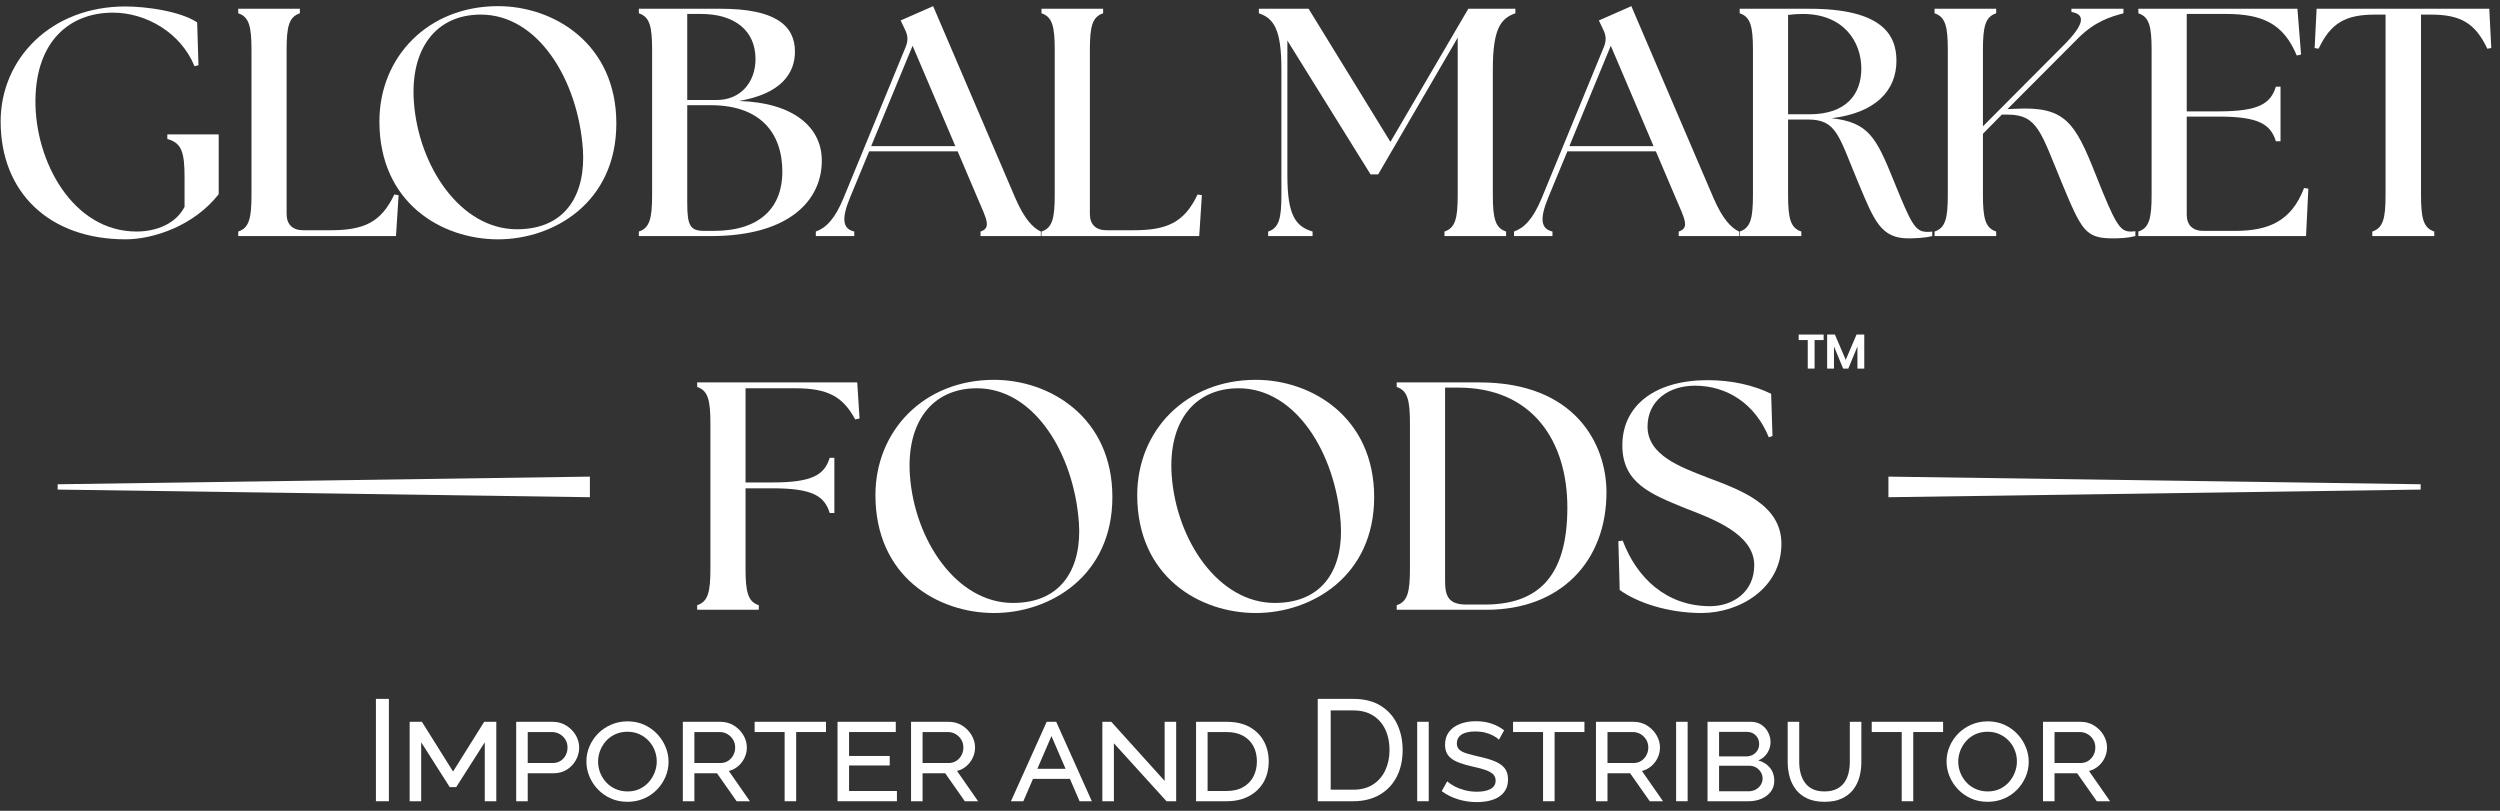 <svg xmlns="http://www.w3.org/2000/svg" xmlns:xlink="http://www.w3.org/1999/xlink" xmlns:inkscape="http://www.inkscape.org/namespaces/inkscape" version="1.1" width="259" height="84" viewBox="0 0 259 84">
<rect x="0" y="0" width="259" height="84" fill="#333333" stroke="none"/>
<defs>
<clipPath id="clip_0">
<path transform="matrix(1,0,0,-1,-26,114)" d="M0 0H308.754V143.154H0Z"/>
</clipPath>
<clipPath id="clip_1">
<path transform="matrix(1,0,0,-1,-26,114)" d="M0 143.154H308.754V0H0Z"/>
</clipPath>
</defs>
<g clip-path="url(#clip_0)">
<g inkscape:groupmode="layer" inkscape:label="Layer 1">
<path transform="matrix(1,0,0,-1,-26,114)" d="M64.945 41.596H66.289V30.992H64.945Z" fill="#ffffff"/>
<path transform="matrix(1,0,0,-1,50.222,83.008)" d="M0 0V6.108L-2.958 1.464H-3.629L-6.587 6.108V0H-7.782V8.229H-6.512L-3.286 3.077-.06 8.229H1.195V0Z" fill="#ffffff"/>
<g clip-path="url(#clip_1)">
<path transform="matrix(1,0,0,-1,54.672,79.05)" d="M0 0H2.584C2.893 0 3.161 .072 3.391 .216 3.62 .361 3.799 .555 3.928 .799 4.058 1.043 4.123 1.314 4.123 1.613 4.123 1.921 4.048 2.195 3.898 2.434 3.749 2.673 3.552 2.862 3.309 3.002 3.064 3.141 2.798 3.211 2.509 3.211H0ZM-1.195-3.958V4.271H2.569C3.107 4.271 3.584 4.139 4.003 3.875 4.421 3.612 4.747 3.278 4.981 2.875 5.215 2.472 5.332 2.051 5.332 1.613 5.332 1.155 5.22 .722 4.996 .313 4.772-.095 4.461-.426 4.062-.68 3.664-.934 3.196-1.061 2.659-1.061H0V-3.958Z" fill="#ffffff"/>
<path transform="matrix(1,0,0,-1,61.96,78.9)" d="M0 0C0-.398 .072-.782 .217-1.15 .361-1.519 .567-1.85 .836-2.144 1.105-2.437 1.429-2.669 1.807-2.838 2.186-3.007 2.604-3.092 3.062-3.092 3.53-3.092 3.95-3.002 4.324-2.823 4.697-2.644 5.013-2.405 5.272-2.106 5.531-1.808 5.73-1.474 5.87-1.105 6.009-.737 6.079-.364 6.079 .015 6.079 .413 6.006 .796 5.862 1.165 5.718 1.533 5.511 1.862 5.242 2.15 4.974 2.439 4.652 2.668 4.279 2.837 3.906 3.007 3.495 3.091 3.047 3.091 2.579 3.091 2.156 3.004 1.777 2.83 1.399 2.656 1.078 2.419 .814 2.121 .55 1.822 .349 1.488 .209 1.12 .07 .751 0 .378 0 0M3.047-4.167C2.41-4.167 1.832-4.05 1.314-3.816 .796-3.583 .349-3.266-.03-2.868-.408-2.47-.7-2.021-.903-1.523-1.108-1.026-1.209-.513-1.209 .015-1.209 .562-1.103 1.085-.889 1.583-.675 2.081-.376 2.524 .007 2.912 .391 3.3 .844 3.606 1.367 3.831 1.889 4.055 2.454 4.167 3.062 4.167 3.699 4.167 4.276 4.047 4.794 3.808 5.312 3.569 5.758 3.25 6.131 2.853 6.504 2.454 6.793 2.006 6.997 1.508 7.201 1.01 7.303 .502 7.303-.015 7.303-.563 7.196-1.085 6.982-1.583 6.768-2.082 6.472-2.524 6.094-2.913 5.715-3.301 5.267-3.607 4.75-3.831 4.231-4.055 3.664-4.167 3.047-4.167" fill="#ffffff"/>
<path transform="matrix(1,0,0,-1,71.937,79.05)" d="M0 0H2.688C2.997 0 3.266 .075 3.495 .224 3.724 .373 3.903 .57 4.033 .814 4.162 1.058 4.227 1.324 4.227 1.613 4.227 1.912 4.155 2.18 4.01 2.419 3.866 2.658 3.672 2.85 3.428 2.995 3.184 3.139 2.913 3.211 2.614 3.211H0ZM-1.195-3.958V4.271H2.688C3.226 4.271 3.702 4.139 4.115 3.875 4.528 3.612 4.852 3.278 5.085 2.875 5.319 2.472 5.437 2.051 5.437 1.613 5.437 1.245 5.359 .894 5.205 .56 5.051 .226 4.834-.062 4.556-.306 4.276-.55 3.948-.722 3.57-.822L5.75-3.958H4.376L2.345-1.061H0V-3.958Z" fill="#ffffff"/>
<path transform="matrix(1,0,0,-1,85.573,75.839)" d="M0 0H-3.091V-7.169H-4.286V0H-7.393V1.061H0Z" fill="#ffffff"/>
<path transform="matrix(1,0,0,-1,92.921,81.947)" d="M0 0V-1.061H-6.153V7.169H-.119V6.108H-4.958V3.629H-.747V2.644H-4.958V0Z" fill="#ffffff"/>
<path transform="matrix(1,0,0,-1,95.579,79.05)" d="M0 0H2.688C2.997 0 3.266 .075 3.495 .224 3.724 .373 3.903 .57 4.033 .814 4.162 1.058 4.227 1.324 4.227 1.613 4.227 1.912 4.155 2.18 4.01 2.419 3.866 2.658 3.672 2.85 3.428 2.995 3.184 3.139 2.913 3.211 2.614 3.211H0ZM-1.195-3.958V4.271H2.688C3.226 4.271 3.702 4.139 4.115 3.875 4.528 3.612 4.852 3.278 5.085 2.875 5.319 2.472 5.437 2.051 5.437 1.613 5.437 1.245 5.359 .894 5.205 .56 5.051 .226 4.834-.062 4.556-.306 4.276-.55 3.948-.722 3.57-.822L5.75-3.958H4.376L2.345-1.061H0V-3.958Z" fill="#ffffff"/>
<path transform="matrix(1,0,0,-1,108.931,76.257)" d="M0 0-1.462-3.391H1.463ZM-4.197-6.751-.492 1.479H.493L4.183-6.751H2.913L1.914-4.436H-1.914L-2.913-6.751Z" fill="#ffffff"/>
<path transform="matrix(1,0,0,-1,115.399,77.004)" d="M0 0V-6.004H-1.195V2.226H-.27L5.257-3.898V2.226H6.452V-6.004H5.451Z" fill="#ffffff"/>
<path transform="matrix(1,0,0,-1,130.214,78.871)" d="M0 0C0 .597-.122 1.123-.366 1.576-.609 2.028-.966 2.384-1.434 2.644-1.901 2.902-2.475 3.032-3.151 3.032H-5.107V-3.077H-3.151C-2.464-3.077-1.887-2.942-1.419-2.673-.951-2.405-.598-2.039-.358-1.576-.119-1.113 0-.588 0 0M-6.303-4.137V4.092H-3.151C-2.186 4.092-1.379 3.908-.731 3.54-.085 3.171 .403 2.678 .732 2.061 1.061 1.443 1.225 .756 1.225 0 1.225-.836 1.043-1.563 .68-2.181 .316-2.798-.191-3.278-.844-3.622-1.496-3.965-2.265-4.137-3.151-4.137Z" fill="#ffffff"/>
<path transform="matrix(1,0,0,-1,143.955,77.691)" d="M0 0C0 .796-.146 1.503-.44 2.121-.734 2.738-1.16 3.221-1.718 3.57-2.275 3.918-2.957 4.092-3.764 4.092H-6.094V-4.122H-3.764C-2.947-4.122-2.26-3.94-1.702-3.577-1.145-3.213-.722-2.721-.433-2.098-.145-1.476 0-.776 0 0M-7.437-5.317V5.287H-3.764C-2.628 5.287-1.68 5.051-.918 4.578-.156 4.104 .413 3.467 .792 2.666 1.17 1.864 1.359 .976 1.359 0 1.359-1.075 1.15-2.011 .732-2.808 .313-3.604-.278-4.222-1.045-4.66-1.812-5.098-2.718-5.317-3.764-5.317Z" fill="#ffffff"/>
<path transform="matrix(1,0,0,-1,-26,114)" d="M172.822 39.222H174.017V30.993H172.822Z" fill="#ffffff"/>
<path transform="matrix(1,0,0,-1,155.291,76.63)" d="M0 0C-.149 .149-.347 .289-.59 .418-.834 .547-1.11 .652-1.419 .732-1.728 .812-2.057 .851-2.405 .851-3.072 .851-3.564 .742-3.884 .522-4.202 .304-4.361 0-4.361-.388-4.361-.657-4.277-.872-4.107-1.031-3.938-1.19-3.682-1.322-3.338-1.426-2.995-1.531-2.564-1.643-2.047-1.762-1.439-1.892-.911-2.046-.463-2.226-.016-2.405 .331-2.641 .575-2.935 .818-3.229 .94-3.625 .94-4.122 .94-4.531 .858-4.884 .694-5.183 .53-5.481 .301-5.726 .007-5.915-.286-6.104-.63-6.243-1.023-6.333-1.417-6.422-1.843-6.467-2.301-6.467-2.978-6.467-3.627-6.37-4.249-6.176-4.872-5.981-5.432-5.701-5.93-5.332L-5.362-4.316C-5.163-4.496-4.909-4.667-4.601-4.832-4.292-4.996-3.938-5.13-3.54-5.235-3.142-5.339-2.719-5.392-2.271-5.392-1.673-5.392-1.202-5.294-.859-5.101-.516-4.906-.344-4.62-.344-4.242-.344-3.953-.443-3.722-.643-3.547-.842-3.373-1.128-3.226-1.501-3.106-1.875-2.987-2.335-2.868-2.883-2.748-3.48-2.609-3.979-2.452-4.376-2.278-4.774-2.104-5.076-1.877-5.28-1.598-5.484-1.319-5.586-.961-5.586-.523-5.586 .005-5.446 .45-5.168 .814-4.89 1.177-4.509 1.451-4.025 1.635-3.543 1.819-2.997 1.912-2.39 1.912-1.793 1.912-1.247 1.827-.755 1.658-.262 1.488 .169 1.259 .537 .971Z" fill="#ffffff"/>
<path transform="matrix(1,0,0,-1,164.147,75.839)" d="M0 0H-3.092V-7.169H-4.287V0H-7.394V1.061H0Z" fill="#ffffff"/>
<path transform="matrix(1,0,0,-1,166.537,79.05)" d="M0 0H2.688C2.997 0 3.266 .075 3.494 .224 3.724 .373 3.902 .57 4.032 .814 4.161 1.058 4.227 1.324 4.227 1.613 4.227 1.912 4.154 2.18 4.01 2.419 3.865 2.658 3.671 2.85 3.428 2.995 3.184 3.139 2.912 3.211 2.613 3.211H0ZM-1.195-3.958V4.271H2.688C3.226 4.271 3.701 4.139 4.114 3.875 4.527 3.612 4.852 3.278 5.085 2.875 5.319 2.472 5.437 2.051 5.437 1.613 5.437 1.245 5.359 .894 5.205 .56 5.05 .226 4.834-.062 4.555-.306 4.276-.55 3.947-.722 3.569-.822L5.75-3.958H4.376L2.345-1.061H0V-3.958Z" fill="#ffffff"/>
<path transform="matrix(1,0,0,-1,-26,114)" d="M199.645 39.222H200.84V30.993H199.645Z" fill="#ffffff"/>
<path transform="matrix(1,0,0,-1,182.606,80.663)" d="M0 0C0 .239-.06 .458-.179 .657-.298 .856-.46 1.018-.664 1.143-.868 1.267-1.1 1.33-1.358 1.33H-4.51V-1.314H-1.448C-1.18-1.314-.936-1.254-.717-1.135-.498-1.016-.323-.854-.193-.649-.064-.446 0-.229 0 0M-4.51 4.839V2.3H-1.702C-1.443 2.3-1.215 2.355-1.016 2.464-.816 2.574-.656 2.726-.537 2.92-.418 3.114-.358 3.331-.358 3.57-.358 3.818-.413 4.038-.522 4.227-.632 4.416-.781 4.565-.971 4.675-1.159 4.784-1.379 4.839-1.628 4.839ZM1.21-.224C1.21-.652 1.091-1.025 .852-1.344 .612-1.663 .292-1.909-.111-2.083-.515-2.258-.961-2.345-1.448-2.345H-5.705V5.885H-1.209C-.791 5.885-.431 5.782-.127 5.579 .177 5.375 .411 5.11 .575 4.787 .739 4.463 .822 4.127 .822 3.779 .822 3.38 .712 3.007 .493 2.659 .274 2.31-.039 2.051-.447 1.882 .061 1.742 .464 1.488 .762 1.12 1.061 .752 1.21 .304 1.21-.224" fill="#ffffff"/>
<path transform="matrix(1,0,0,-1,189.013,81.992)" d="M0 0C.508 0 .934 .087 1.276 .261 1.62 .436 1.889 .667 2.083 .956 2.277 1.245 2.417 1.57 2.501 1.934 2.586 2.297 2.628 2.668 2.628 3.047V7.214H3.823V3.047C3.823 2.489 3.754 1.961 3.614 1.464 3.475 .966 3.253 .528 2.949 .149 2.646-.229 2.253-.528 1.77-.747 1.286-.966 .702-1.075 .015-1.075-.692-1.075-1.29-.961-1.777-.732-2.266-.503-2.659-.194-2.957 .194-3.256 .583-3.473 1.023-3.607 1.516-3.741 2.009-3.809 2.519-3.809 3.047V7.214H-2.614V3.047C-2.614 2.659-2.569 2.283-2.479 1.919-2.39 1.556-2.246 1.229-2.046 .941-1.848 .652-1.581 .423-1.247 .254-.914 .084-.498 0 0 0" fill="#ffffff"/>
<path transform="matrix(1,0,0,-1,201.305,75.839)" d="M0 0H-3.092V-7.169H-4.287V0H-7.394V1.061H0Z" fill="#ffffff"/>
<path transform="matrix(1,0,0,-1,202.874,78.9)" d="M0 0C0-.398 .071-.782 .216-1.15 .36-1.519 .567-1.85 .836-2.144 1.104-2.437 1.428-2.669 1.807-2.838 2.185-3.007 2.604-3.092 3.062-3.092 3.529-3.092 3.95-3.002 4.323-2.823 4.696-2.644 5.013-2.405 5.271-2.106 5.53-1.808 5.729-1.474 5.869-1.105 6.009-.737 6.078-.364 6.078 .015 6.078 .413 6.006 .796 5.861 1.165 5.717 1.533 5.511 1.862 5.242 2.15 4.973 2.439 4.652 2.668 4.278 2.837 3.905 3.007 3.494 3.091 3.046 3.091 2.578 3.091 2.155 3.004 1.777 2.83 1.398 2.656 1.077 2.419 .813 2.121 .55 1.822 .348 1.488 .209 1.12 .069 .751 0 .378 0 0M3.046-4.167C2.409-4.167 1.831-4.05 1.313-3.816 .796-3.583 .348-3.266-.03-2.868-.409-2.47-.7-2.021-.904-1.523-1.108-1.026-1.21-.513-1.21 .015-1.21 .562-1.104 1.085-.889 1.583-.675 2.081-.376 2.524 .007 2.912 .391 3.3 .844 3.606 1.366 3.831 1.889 4.055 2.454 4.167 3.062 4.167 3.698 4.167 4.276 4.047 4.794 3.808 5.312 3.569 5.757 3.25 6.131 2.853 6.504 2.454 6.793 2.006 6.997 1.508 7.201 1.01 7.303 .502 7.303-.015 7.303-.563 7.196-1.085 6.981-1.583 6.768-2.082 6.472-2.524 6.093-2.913 5.715-3.301 5.267-3.607 4.749-3.831 4.231-4.055 3.664-4.167 3.046-4.167" fill="#ffffff"/>
<path transform="matrix(1,0,0,-1,212.85,79.05)" d="M0 0H2.688C2.997 0 3.266 .075 3.494 .224 3.724 .373 3.902 .57 4.032 .814 4.161 1.058 4.227 1.324 4.227 1.613 4.227 1.912 4.154 2.18 4.01 2.419 3.865 2.658 3.671 2.85 3.428 2.995 3.184 3.139 2.912 3.211 2.613 3.211H0ZM-1.195-3.958V4.271H2.688C3.226 4.271 3.701 4.139 4.114 3.875 4.527 3.612 4.852 3.278 5.085 2.875 5.319 2.472 5.437 2.051 5.437 1.613 5.437 1.245 5.359 .894 5.205 .56 5.05 .226 4.834-.062 4.555-.306 4.276-.55 3.947-.722 3.569-.822L5.75-3.958H4.376L2.345-1.061H0V-3.958Z" fill="#ffffff"/>
<path transform="matrix(1,0,0,-1,61.113,51.512)" d="M0 0-55.139 .792V1.342L0 2.134Z" fill="#ffffff"/>
<path transform="matrix(1,0,0,-1,195.641,49.378)" d="M0 0 55.139-.792V-1.342L0-2.134Z" fill="#ffffff"/>
<path transform="matrix(1,0,0,-1,72.226,62.7)" d="M0 0C1.133 .37 1.373 1.379 1.373 3.802V18.808C1.373 21.23 1.133 22.24 0 22.61V23.081H16.583L16.823 19.346 16.376 19.245C15.106 21.601 13.561 22.475 10.162 22.475H5.012V12.718H7.793C11.982 12.718 13.184 13.525 13.733 15.275H14.213V9.555H13.733C13.184 11.305 11.982 12.112 7.793 12.112H5.012V3.802C5.012 1.379 5.253 .37 6.386 0V-.471H0Z" fill="#ffffff"/>
<path transform="matrix(1,0,0,-1,111.775,54.154)" d="M0 0C-.515 7.167-4.635 13.929-10.574 13.929-15.243 13.929-17.887 10.363-17.509 4.912-17.028-1.817-12.668-8.311-6.832-8.311-1.579-8.311 .31-4.441 0 0M-21.08 2.86C-21.08 9.521-16.067 14.804-8.789 14.804-2.986 14.804 3.468 10.901 3.468 2.658 3.468-5.552-3.021-9.354-8.789-9.354-14.625-9.354-21.08-5.585-21.08 2.86" fill="#ffffff"/>
<path transform="matrix(1,0,0,-1,138.897,54.154)" d="M0 0C-.516 7.167-4.635 13.929-10.575 13.929-15.244 13.929-17.888 10.363-17.51 4.912-17.029-1.817-12.669-8.311-6.832-8.311-1.58-8.311 .309-4.441 0 0M-21.08 2.86C-21.08 9.521-16.068 14.804-8.789 14.804-2.987 14.804 3.467 10.901 3.467 2.658 3.467-5.552-3.021-9.354-8.789-9.354-14.626-9.354-21.08-5.585-21.08 2.86" fill="#ffffff"/>
<path transform="matrix(1,0,0,-1,162.379,52.573)" d="M0 0C0 6.897-3.64 12.416-11.296 12.416H-12.669V-7.604C-12.669-9.185-12.325-10.06-10.438-10.06H-8.583C-3.056-10.06 0-7.2 0 0M-17.681-10.598V-10.127C-16.548-9.757-16.308-8.748-16.308-6.325V8.681C-16.308 11.104-16.548 12.113-17.681 12.483V12.954H-9.099C.789 12.954 4.017 6.595 4.051 1.649 4.085-5.652-.79-10.598-8.343-10.598Z" fill="#ffffff"/>
<path transform="matrix(1,0,0,-1,167.801,61.119)" d="M0 0-.138 5.047 .31 5.114C1.751 1.279 4.807-1.682 9.373-1.682 11.742-1.682 13.939-.202 13.939 2.557 13.939 5.854 9.51 7.402 6.764 8.479 3.228 9.926 .274 11.069 .274 14.973 .274 19.145 3.708 21.735 9.099 21.735 11.639 21.735 13.904 21.197 15.69 20.322L15.827 15.948 15.449 15.813C14.042 19.279 11.124 21.163 7.794 21.163 5.047 21.163 2.884 19.582 2.884 16.924 2.884 13.929 6.352 12.718 9.099 11.642 12.6 10.329 16.754 8.815 16.754 4.778 16.754 .168 12.429-2.389 8.48-2.389 4.944-2.389 1.751-1.278 0 0" fill="#ffffff"/>
<path transform="matrix(1,0,0,-1,.066,12.581)" d="M0 0C0 6.46 5.184 11.911 12.909 11.911 15.038 11.911 18.574 11.439 20.359 10.262L20.496 5.821 20.084 5.72C18.677 9.185 15.072 11.271 11.639 11.271 7.141 11.271 3.673 8.311 3.605 2.221 3.536-4.139 7.484-11.406 14.076-11.406 16.239-11.406 18.196-10.531 19.054-8.849V-5.787C19.054-3.163 18.745-2.221 17.269-1.817V-1.346H22.591V-7.537C20.016-10.834 15.793-12.213 12.943-12.213 5.047-12.213 0-7.369 0 0" fill="#ffffff"/>
<path transform="matrix(1,0,0,-1,24.681,24.458)" d="M0 0V.471C1.133 .841 1.373 1.851 1.373 4.273V19.279C1.373 21.702 1.133 22.711 0 23.081V23.552H6.386V23.081C5.253 22.711 5.012 21.702 5.012 19.279V2.288C5.012 1.211 5.63 .605 6.729 .605H9.544C13.012 .605 14.797 1.413 16.17 4.307L16.617 4.239 16.342 0Z" fill="#ffffff"/>
<path transform="matrix(1,0,0,-1,60.386,15.441)" d="M0 0C-.515 7.167-4.635 13.929-10.574 13.929-15.244 13.929-17.887 10.363-17.51 4.912-17.029-1.817-12.669-8.311-6.832-8.311-1.58-8.311 .309-4.441 0 0M-21.08 2.86C-21.08 9.521-16.067 14.804-8.789 14.804-2.987 14.804 3.467 10.901 3.467 2.658 3.467-5.552-3.021-9.354-8.789-9.354-14.625-9.354-21.08-5.585-21.08 2.86" fill="#ffffff"/>
<path transform="matrix(1,0,0,-1,81.052,17.796)" d="M0 0C0 4.038-2.3 6.897-7.416 6.897H-9.854V-3.196C-9.854-5.619-9.544-6.123-8.068-6.123H-7.107C-2.163-6.123 0-3.566 0 0M-2.781 11.675C-2.781 14.636-4.944 16.352-8.446 16.352H-9.854V7.436H-6.798C-4.292 7.436-2.781 9.32-2.781 11.675M-14.866-6.662V-6.19C-13.733-5.82-13.493-4.811-13.493-2.389V12.617C-13.493 15.04-13.733 16.049-14.866 16.419V16.89H-6.386C-.755 16.89 1.305 15.174 1.305 12.449 1.305 10.161-.172 8.075-4.498 7.335 1.167 7.167 4.051 4.61 4.085 1.245 4.154-2.691 1.03-6.662-7.416-6.662Z" fill="#ffffff"/>
<path transform="matrix(1,0,0,-1,98.973,15.138)" d="M0 0-4.429 10.396-8.72 0ZM-14.454-8.849C-13.424-8.479-12.497-7.604-11.57-5.35L-5.15 10.262C-4.875 10.935-4.91 11.473-5.219 12.079L-5.665 13.021-2.3 14.501 6.214-5.383C7.175-7.604 8.068-8.479 8.857-8.849V-9.32H2.609V-8.849C3.742-8.479 3.262-7.604 2.3-5.383L.24-.538H-8.926L-10.917-5.35C-11.845-7.604-11.639-8.58-10.471-8.849V-9.32H-14.454Z" fill="#ffffff"/>
<path transform="matrix(1,0,0,-1,107.898,24.458)" d="M0 0V.471C1.133 .841 1.373 1.851 1.373 4.273V19.279C1.373 21.702 1.133 22.711 0 23.081V23.552H6.386V23.081C5.253 22.711 5.013 21.702 5.013 19.279V2.288C5.013 1.211 5.63 .605 6.729 .605H9.544C13.012 .605 14.797 1.413 16.17 4.307L16.616 4.239 16.342 0Z" fill="#ffffff"/>
<path transform="matrix(1,0,0,-1,131.381,23.987)" d="M0 0C1.133 .37 1.373 1.379 1.373 3.802V16.789C1.373 20.894 .617 22.071-.962 22.61V23.081H4.188L12.668 9.286 20.736 23.081H25.611V22.61C24.032 22.071 23.276 20.894 23.276 16.789V3.802C23.276 1.379 23.518 .37 24.65 0V-.471H18.265V0C19.397 .37 19.638 1.379 19.638 3.802V20.086L11.397 5.921H10.608L1.991 19.784V5.82C1.991 1.716 2.814 .538 4.601 0V-.471H0Z" fill="#ffffff"/>
<path transform="matrix(1,0,0,-1,171.307,15.138)" d="M0 0-4.429 10.396-8.72 0ZM-14.453-8.849C-13.424-8.479-12.496-7.604-11.569-5.35L-5.149 10.262C-4.875 10.935-4.909 11.473-5.218 12.079L-5.664 13.021-2.3 14.501 6.215-5.383C7.176-7.604 8.068-8.479 8.858-8.849V-9.32H2.609V-8.849C3.743-8.479 3.262-7.604 2.301-5.383L.241-.538H-8.926L-10.917-5.35C-11.844-7.604-11.638-8.58-10.471-8.849V-9.32H-14.453Z" fill="#ffffff"/>
<path transform="matrix(1,0,0,-1,192.833,7.097)" d="M0 0C0 2.725-1.785 5.652-6.077 5.652-6.558 5.652-7.072 5.619-7.588 5.551V-4.744H-5.391C-1.477-4.744 0-2.591 0 0M-.31-11.843C-2.369-6.931-2.541-5.283-5.562-5.283H-7.588V-13.088C-7.588-15.511-7.348-16.52-6.215-16.89V-17.361H-12.601V-16.89C-11.467-16.52-11.227-15.511-11.227-13.088V1.917C-11.227 4.34-11.467 5.35-12.601 5.72V6.19H-5.391C2.094 6.19 3.639 3.533 3.639 .807 3.639-2.288 1.476-4.61-3.09-5.148 .789-5.585 1.545-7.167 3.364-11.642 5.184-16.116 5.562-16.924 6.832-16.924 7.004-16.924 7.175-16.924 7.347-16.89V-17.361C6.558-17.563 5.459-17.597 4.875-17.597 2.025-17.597 1.339-15.78-.31-11.843" fill="#ffffff"/>
<path transform="matrix(1,0,0,-1,200.419,23.987)" d="M0 0C1.133 .37 1.374 1.379 1.374 3.802V18.808C1.374 21.23 1.133 22.24 0 22.61V23.081H6.386V22.61C5.253 22.24 5.013 21.23 5.013 18.808V10.901L13.355 19.279C15.553 21.466 15.656 22.509 14.18 22.744V23.081H19.569V22.61C18.196 22.24 16.617 21.769 14.866 20.019L7.554 12.684 8.412 12.718C13.562 12.987 14.558 11.271 16.686 5.921 18.711 .807 19.192 0 20.291 0 20.462 0 20.6 0 20.806 .034V-.471C20.016-.673 19.192-.707 18.471-.707 15.621-.707 15.244 .101 13.184 5.047 11.021 10.262 10.678 12.112 7.588 12.112H6.97L5.013 10.127V3.802C5.013 1.379 5.253 .37 6.386 0V-.471H0Z" fill="#ffffff"/>
<path transform="matrix(1,0,0,-1,221.533,24.458)" d="M0 0V.471C1.134 .841 1.374 1.851 1.374 4.273V19.279C1.374 21.702 1.134 22.711 0 23.081V23.552H16.48L16.857 18.808 16.411 18.707C15.038 22.004 12.875 23.014 9.029 23.014H5.013V12.92H8.309C12.497 12.92 13.699 13.728 14.248 15.477H14.729V9.825H14.248C13.699 11.574 12.497 12.381 8.309 12.381H5.013V2.221C5.013 1.144 5.631 .539 6.729 .539H10.025C13.493 .539 15.862 1.548 17.166 4.979L17.612 4.912 17.372 0Z" fill="#ffffff"/>
<path transform="matrix(1,0,0,-1,245.77,23.987)" d="M0 0C1.134 .37 1.374 1.379 1.374 3.802V22.475H.31C-2.746 22.475-4.291 21.634-5.562 18.942L-5.974 19.01-5.768 23.081H12.12L12.325 19.01 11.914 18.942C10.644 21.634 9.099 22.475 6.043 22.475H5.047V3.802C5.047 1.379 5.287 .37 6.421 0V-.471H0Z" fill="#ffffff"/>
<path transform="matrix(1,0,0,-1,188.929,34.659)" d="M0 0V-.571H-.939V-3.526H-1.646V-.571H-2.586V0Z" fill="#ffffff"/>
<path transform="matrix(1,0,0,-1,193.138,34.659)" d="M0 0V-3.526H-.708V-1.233L-1.652-3.526H-2.188L-3.138-1.233V-3.526H-3.845V0H-3.042L-1.92-2.622-.799 0Z" fill="#ffffff"/>
</g>
</g>
</g>
</svg>
